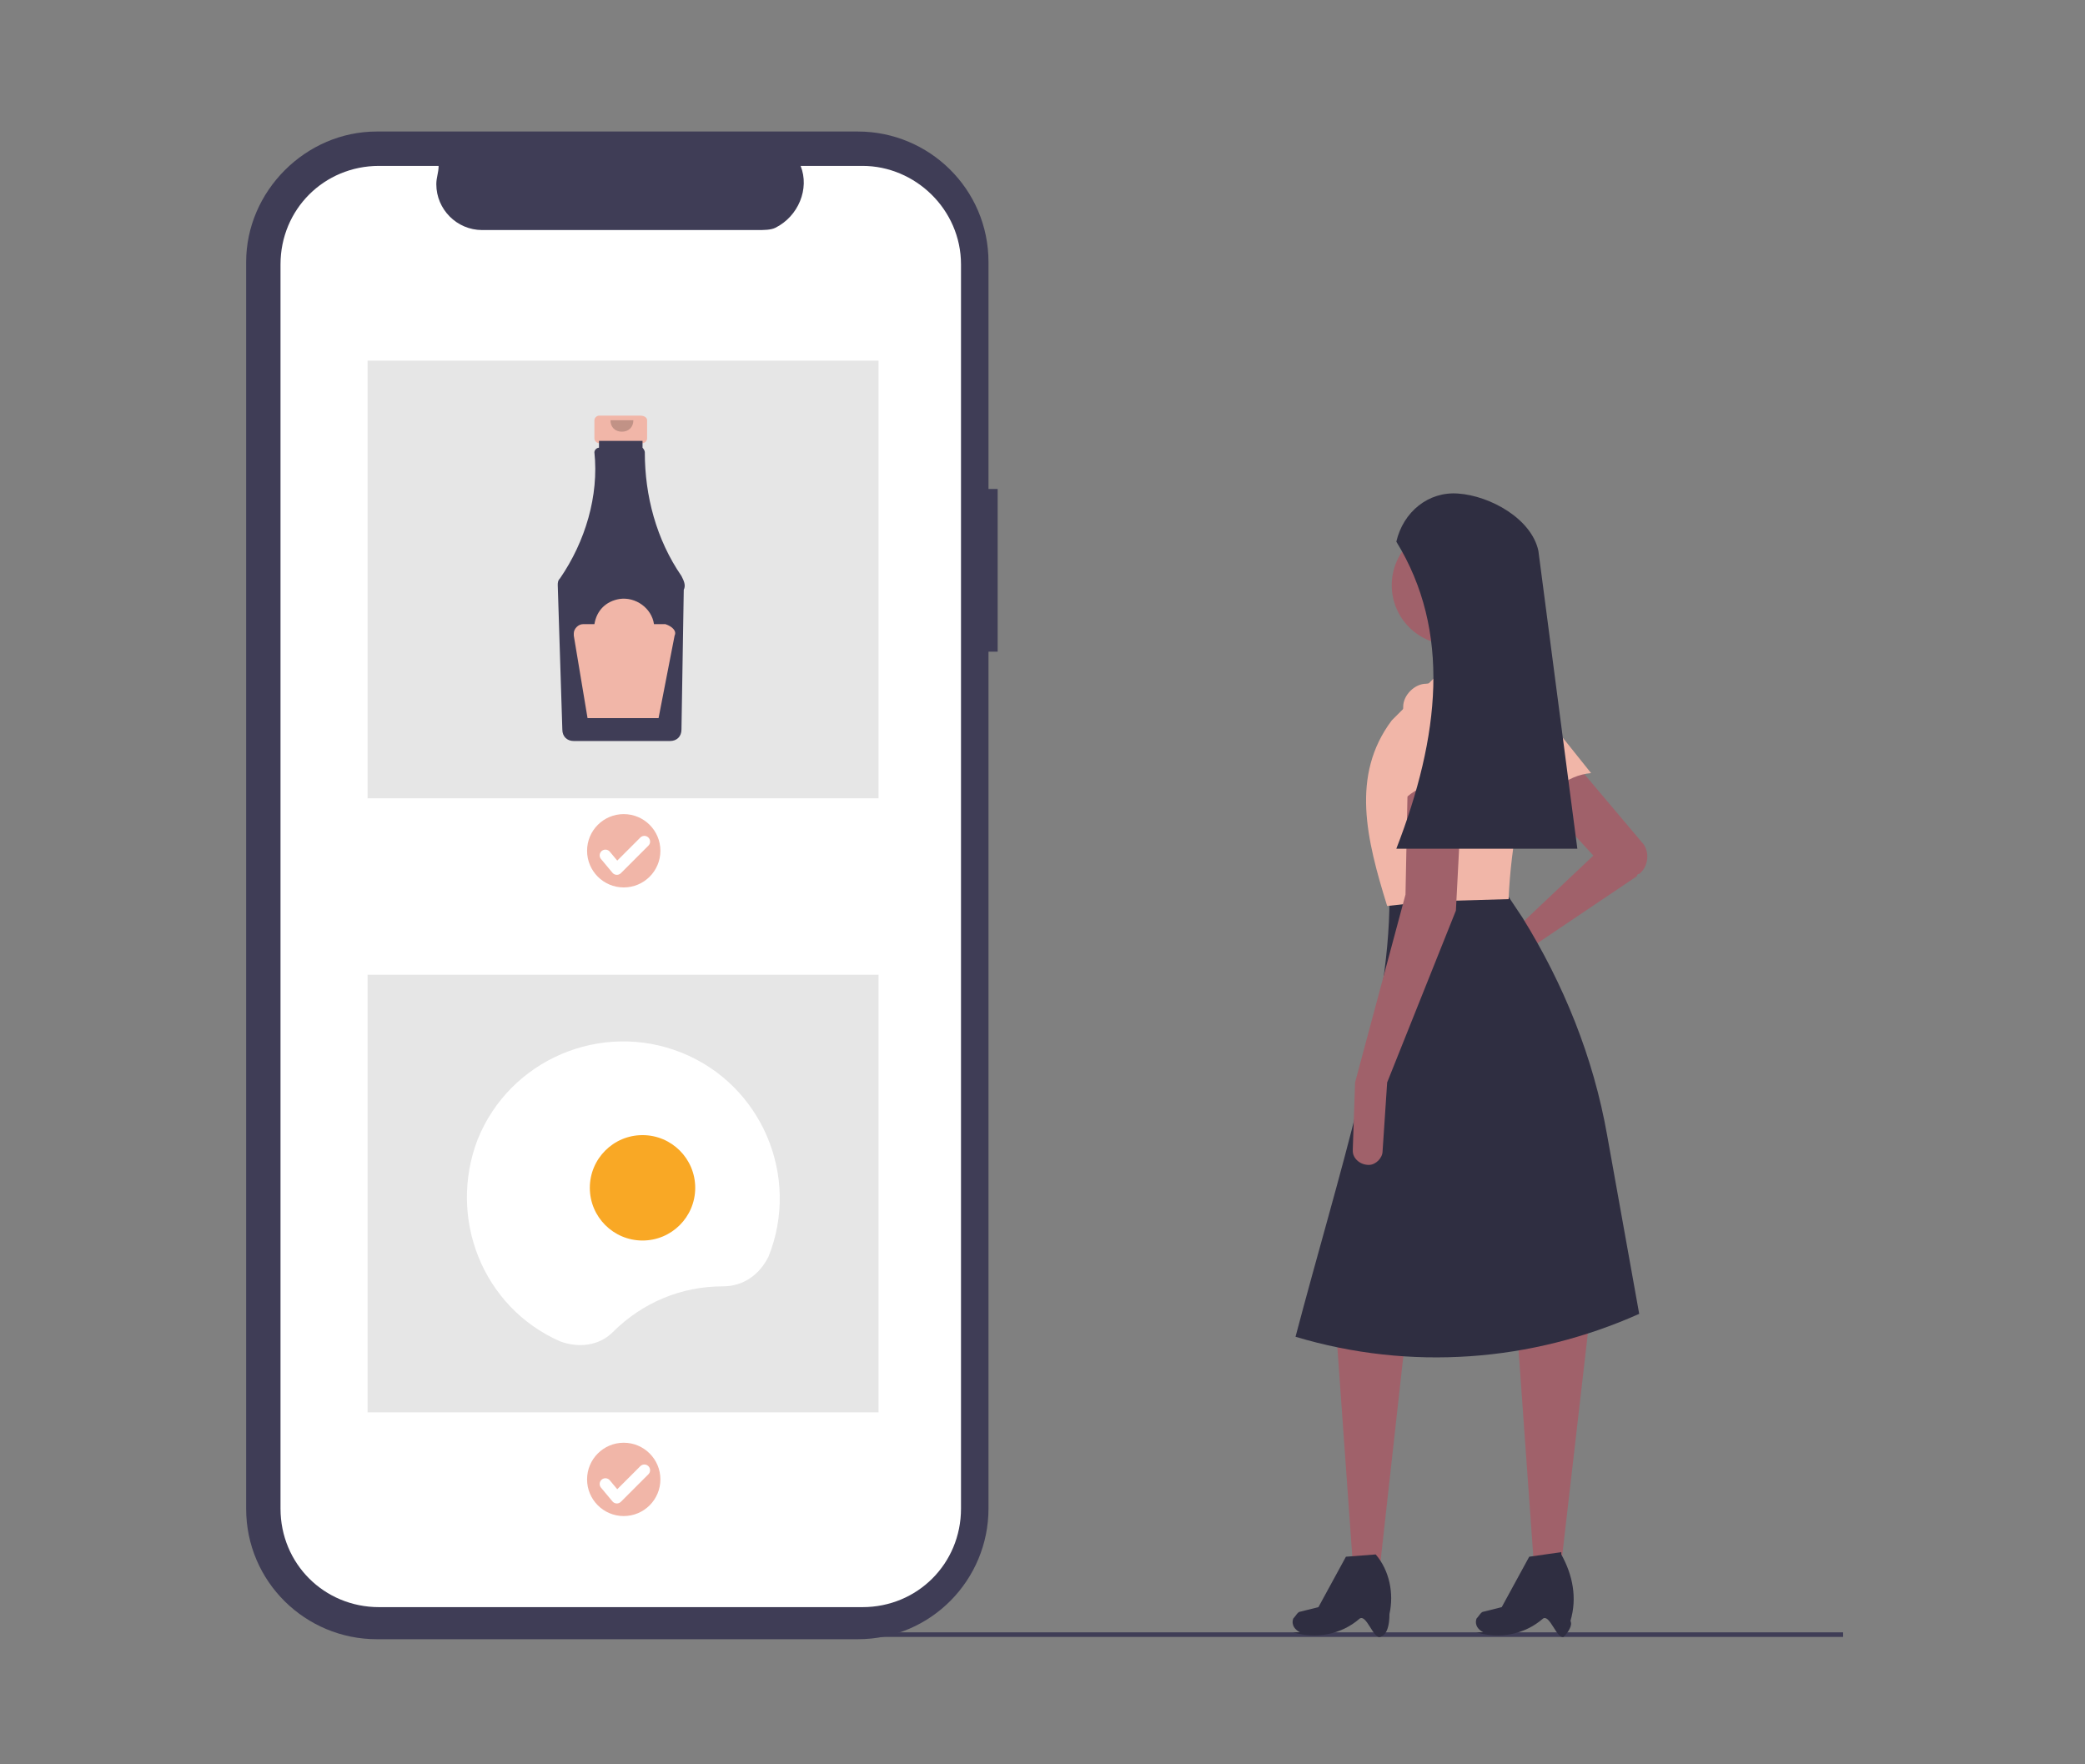 <?xml version="1.0" encoding="utf-8"?>
<!-- Generator: Adobe Illustrator 26.0.1, SVG Export Plug-In . SVG Version: 6.00 Build 0)  -->
<svg version="1.1" id="组_1372" xmlns="http://www.w3.org/2000/svg" xmlns:xlink="http://www.w3.org/1999/xlink" x="0px" y="0px"
	 viewBox="0 0 91 77" style="enable-background:new 0 0 91 77;" xml:space="preserve">
<rect x="0" y="0" width="91" height="77" fill="#808080" stroke="none"/>
<style type="text/css">
	.st0{fill:#FFFFFF;fill-opacity:0;}
	.st1{fill:#3F3D56;}
	.st2{fill:#A0616A;}
	.st3{fill:#2F2E41;}
	.st4{fill:#F1B6A8;}
	.st5{fill:#FFFFFF;}
	.st6{fill:#E6E6E6;}
	.st7{opacity:0.2;enable-background:new    ;}
	.st8{fill:#F9A825;}
	.st9{fill:none;stroke:#FFFFFF;stroke-width:0.5;stroke-linecap:round;stroke-linejoin:round;}
</style>
<g id="组_1371">
	<g id="组_1367">
		<g id="组_1370">
			<rect id="矩形_1963" class="st0" width="91" height="77"/>
			<g id="组_741" transform="translate(10.743 5.74)">
				<rect id="矩形_1798" x="22.7" y="65.5" class="st1" width="47" height="0.2"/>
				<path id="路径_1818" class="st2" d="M60.9,31c0.4,0.4,0.3,1.1-0.1,1.4c0,0-0.1,0-0.1,0.1l-4.9,3.3l-2.1,1.4
					c-0.3,0.2-0.6,0.1-0.8-0.1l0,0c-0.2-0.3-0.2-0.6,0.1-0.8c0,0,0,0,0.1-0.1l2.1-1.2l3.6-3.4l-2.3-2.5l1.7-1.3L60.9,31z"/>
				<path id="路径_1819" class="st2" d="M49.5,62.5h-1.2l-0.7-9.8l3-0.1L49.5,62.5z"/>
				<path id="路径_1820" class="st3" d="M49.5,65.7c-0.3,0.1-0.6-1-0.9-0.8c-0.8,0.7-1.9,0.9-2.9,0.6h0.3
					c-0.2-0.1-0.4-0.3-0.3-0.6c0,0,0,0,0,0l0,0c0.1-0.1,0.2-0.3,0.3-0.3l0.8-0.2l1.2-2.2l1.3-0.1l0,0c0.6,0.7,0.8,1.7,0.6,2.6
					C49.9,65.2,49.8,65.6,49.5,65.7z"/>
				<path id="路径_1821" class="st2" d="M57.4,62.5h-1.2l-0.7-9.8l3.1-0.6L57.4,62.5z"/>
				<path id="路径_1822" class="st3" d="M57.5,65.7c-0.3,0.1-0.6-1-0.9-0.8c-0.8,0.7-1.9,0.9-2.9,0.6h0.3
					c-0.2-0.1-0.4-0.3-0.3-0.6c0,0,0,0,0,0l0,0c0.1-0.1,0.2-0.3,0.3-0.3l0.8-0.2l1.2-2.2l1.4-0.2l0,0.1c0.5,0.9,0.7,1.9,0.4,2.9
					C57.9,65.2,57.7,65.5,57.5,65.7z"/>
				<path id="路径_1823" class="st4" d="M58.7,28c-1.1,0.1-2,0.9-2.2,1.9l-2-3.7c-0.2-0.5-0.1-1.1,0.3-1.4l0,0
					c0.5-0.3,1.1-0.2,1.5,0.2L58.7,28z"/>
				<path id="路径_1824" class="st3" d="M60.8,51.6c-4.7,2.1-10,2.5-15,1c1.9-7.2,4.1-13.8,4.1-19.1l5-0.4l0.8,1.2
					c1.8,2.9,3.1,6.1,3.7,9.5L60.8,51.6z"/>
				<ellipse id="椭圆_103" class="st2" cx="52.6" cy="19.8" rx="2.6" ry="2.6"/>
				<path id="路径_1825" class="st2" d="M55.5,24.4l-3.2,0.2l-0.5-2.8l2.6-0.4L55.5,24.4z"/>
				<path id="路径_1826" class="st4" d="M55.1,33.5l-3.5,0.1l-1.8,0.2c-0.9-2.9-1.6-5.7,0.2-8.1l2.1-2.1l3.1-0.1l0,0
					c1,0.6,1.5,1.8,1.1,2.9C55.7,28.8,55.2,31.1,55.1,33.5z"/>
				<path id="路径_1827" class="st2" d="M49.8,41.5l-0.2,3c0,0.3-0.3,0.6-0.6,0.6l0,0c-0.4,0-0.7-0.3-0.7-0.6c0,0,0,0,0-0.1
					l0.1-2.9l2.2-8.2l0.1-5l2.4-0.1L52.8,34L49.8,41.5z"/>
				<path id="路径_1828" class="st4" d="M53.2,28.7c-1-0.5-2.1-0.2-2.8,0.6l0.1-4.2c0-0.5,0.5-1,1-1l0,0c0.6-0.1,1.1,0.4,1.2,0.9
					L53.2,28.7z"/>
				<path id="路径_1829" class="st3" d="M58.1,31.3h-7.9c1.9-4.9,2.4-9.5,0-13.4c0.3-1.3,1.4-2.2,2.7-2.1l0,0
					c1.4,0.1,3.2,1.1,3.5,2.5L58.1,31.3z"/>
				<path id="路径_1830" class="st1" d="M32.8,15.6h-0.4V5.7c0-3.2-2.6-5.7-5.7-5.7h-21C2.6,0,0,2.6,0,5.7v54.4
					c0,3.2,2.6,5.7,5.7,5.7h21c3.2,0,5.7-2.6,5.7-5.7V22.7h0.4V15.6z"/>
				<path id="路径_1831" class="st5" d="M26.9,1.5h-2.7c0.4,1-0.1,2.2-1.1,2.7c-0.2,0.1-0.5,0.1-0.8,0.1h-12c-1.1,0-2-0.9-2-2
					c0-0.3,0.1-0.5,0.1-0.8H5.8c-2.4,0-4.3,1.9-4.3,4.3v54.3c0,2.4,1.9,4.3,4.3,4.3h21.1c2.4,0,4.3-1.9,4.3-4.3V5.8
					C31.2,3.4,29.2,1.5,26.9,1.5L26.9,1.5z"/>
				<rect id="矩形_1799" x="5.3" y="10" class="st6" width="22.3" height="19.1"/>
				<path id="路径_1833" class="st4" d="M17.2,12.4h-1.8c-0.1,0-0.2,0.1-0.2,0.2l0,0v0.8c0,0.1,0.1,0.2,0.2,0.2l0,0h0.3v1.2H17
					v-1.2h0.3c0.1,0,0.2-0.1,0.2-0.2l0,0v-0.8C17.5,12.5,17.4,12.4,17.2,12.4C17.2,12.4,17.2,12.4,17.2,12.4z"/>
				<path id="路径_1834" class="st1" d="M19,19.4c-1.1-1.6-1.6-3.5-1.6-5.4c0-0.1-0.1-0.2-0.1-0.2v-0.3h-1.9v0.3h0
					c-0.1,0-0.2,0.1-0.2,0.2c0,0,0,0,0,0c0.2,1.9-0.4,3.9-1.5,5.5c-0.1,0.1-0.1,0.2-0.1,0.3l0.2,6.3c0,0.3,0.2,0.5,0.5,0.5h4.2
					c0.3,0,0.5-0.2,0.5-0.5l0.1-6.1C19.2,19.8,19.1,19.6,19,19.4z"/>
				<path id="路径_1835" class="st7" d="M16.9,12.6c0,0.3-0.2,0.5-0.5,0.5c-0.3,0-0.5-0.2-0.5-0.5"/>
				<path id="路径_1836" class="st4" d="M18.3,21.5h-0.5c-0.1-0.7-0.8-1.2-1.5-1.1c-0.6,0.1-1,0.5-1.1,1.1h-0.5
					c-0.2,0-0.4,0.2-0.4,0.4c0,0,0,0,0,0.1l0.6,3.6H18l0.7-3.6C18.8,21.8,18.6,21.6,18.3,21.5C18.4,21.5,18.4,21.5,18.3,21.5
					L18.3,21.5z"/>
				<rect id="矩形_1801" x="5.3" y="36.8" class="st6" width="22.3" height="19.1"/>
				<path id="路径_1838" class="st5" d="M20.8,50.4L20.8,50.4c0.9,0,1.6-0.5,2-1.3c1.4-3.5-0.3-7.5-3.8-8.9
					c-3.5-1.4-7.5,0.3-8.9,3.8c-1.3,3.4,0.2,7.3,3.6,8.8c0.8,0.3,1.7,0.2,2.3-0.4C17.3,51.1,19,50.4,20.8,50.4z"/>
				<ellipse id="椭圆_108" class="st8" cx="17.3" cy="46.1" rx="2.3" ry="2.3"/>
				<g id="组_743" transform="translate(14.88 29.79)">
					<ellipse id="椭圆_104" class="st4" cx="1.6" cy="1.6" rx="1.6" ry="1.6"/>
					<path id="Icon_feather-check" class="st9" d="M2.5,1.2L1.3,2.4L0.8,1.8"/>
				</g>
				<g id="组_744" transform="translate(14.88 57.225)">
					<ellipse id="椭圆_104-2" class="st4" cx="1.6" cy="1.6" rx="1.6" ry="1.6"/>
					<path id="Icon_feather-check-2" class="st9" d="M2.5,1.2L1.3,2.4L0.8,1.8"/>
				</g>
			</g>
		</g>
	</g>
</g>
</svg>

